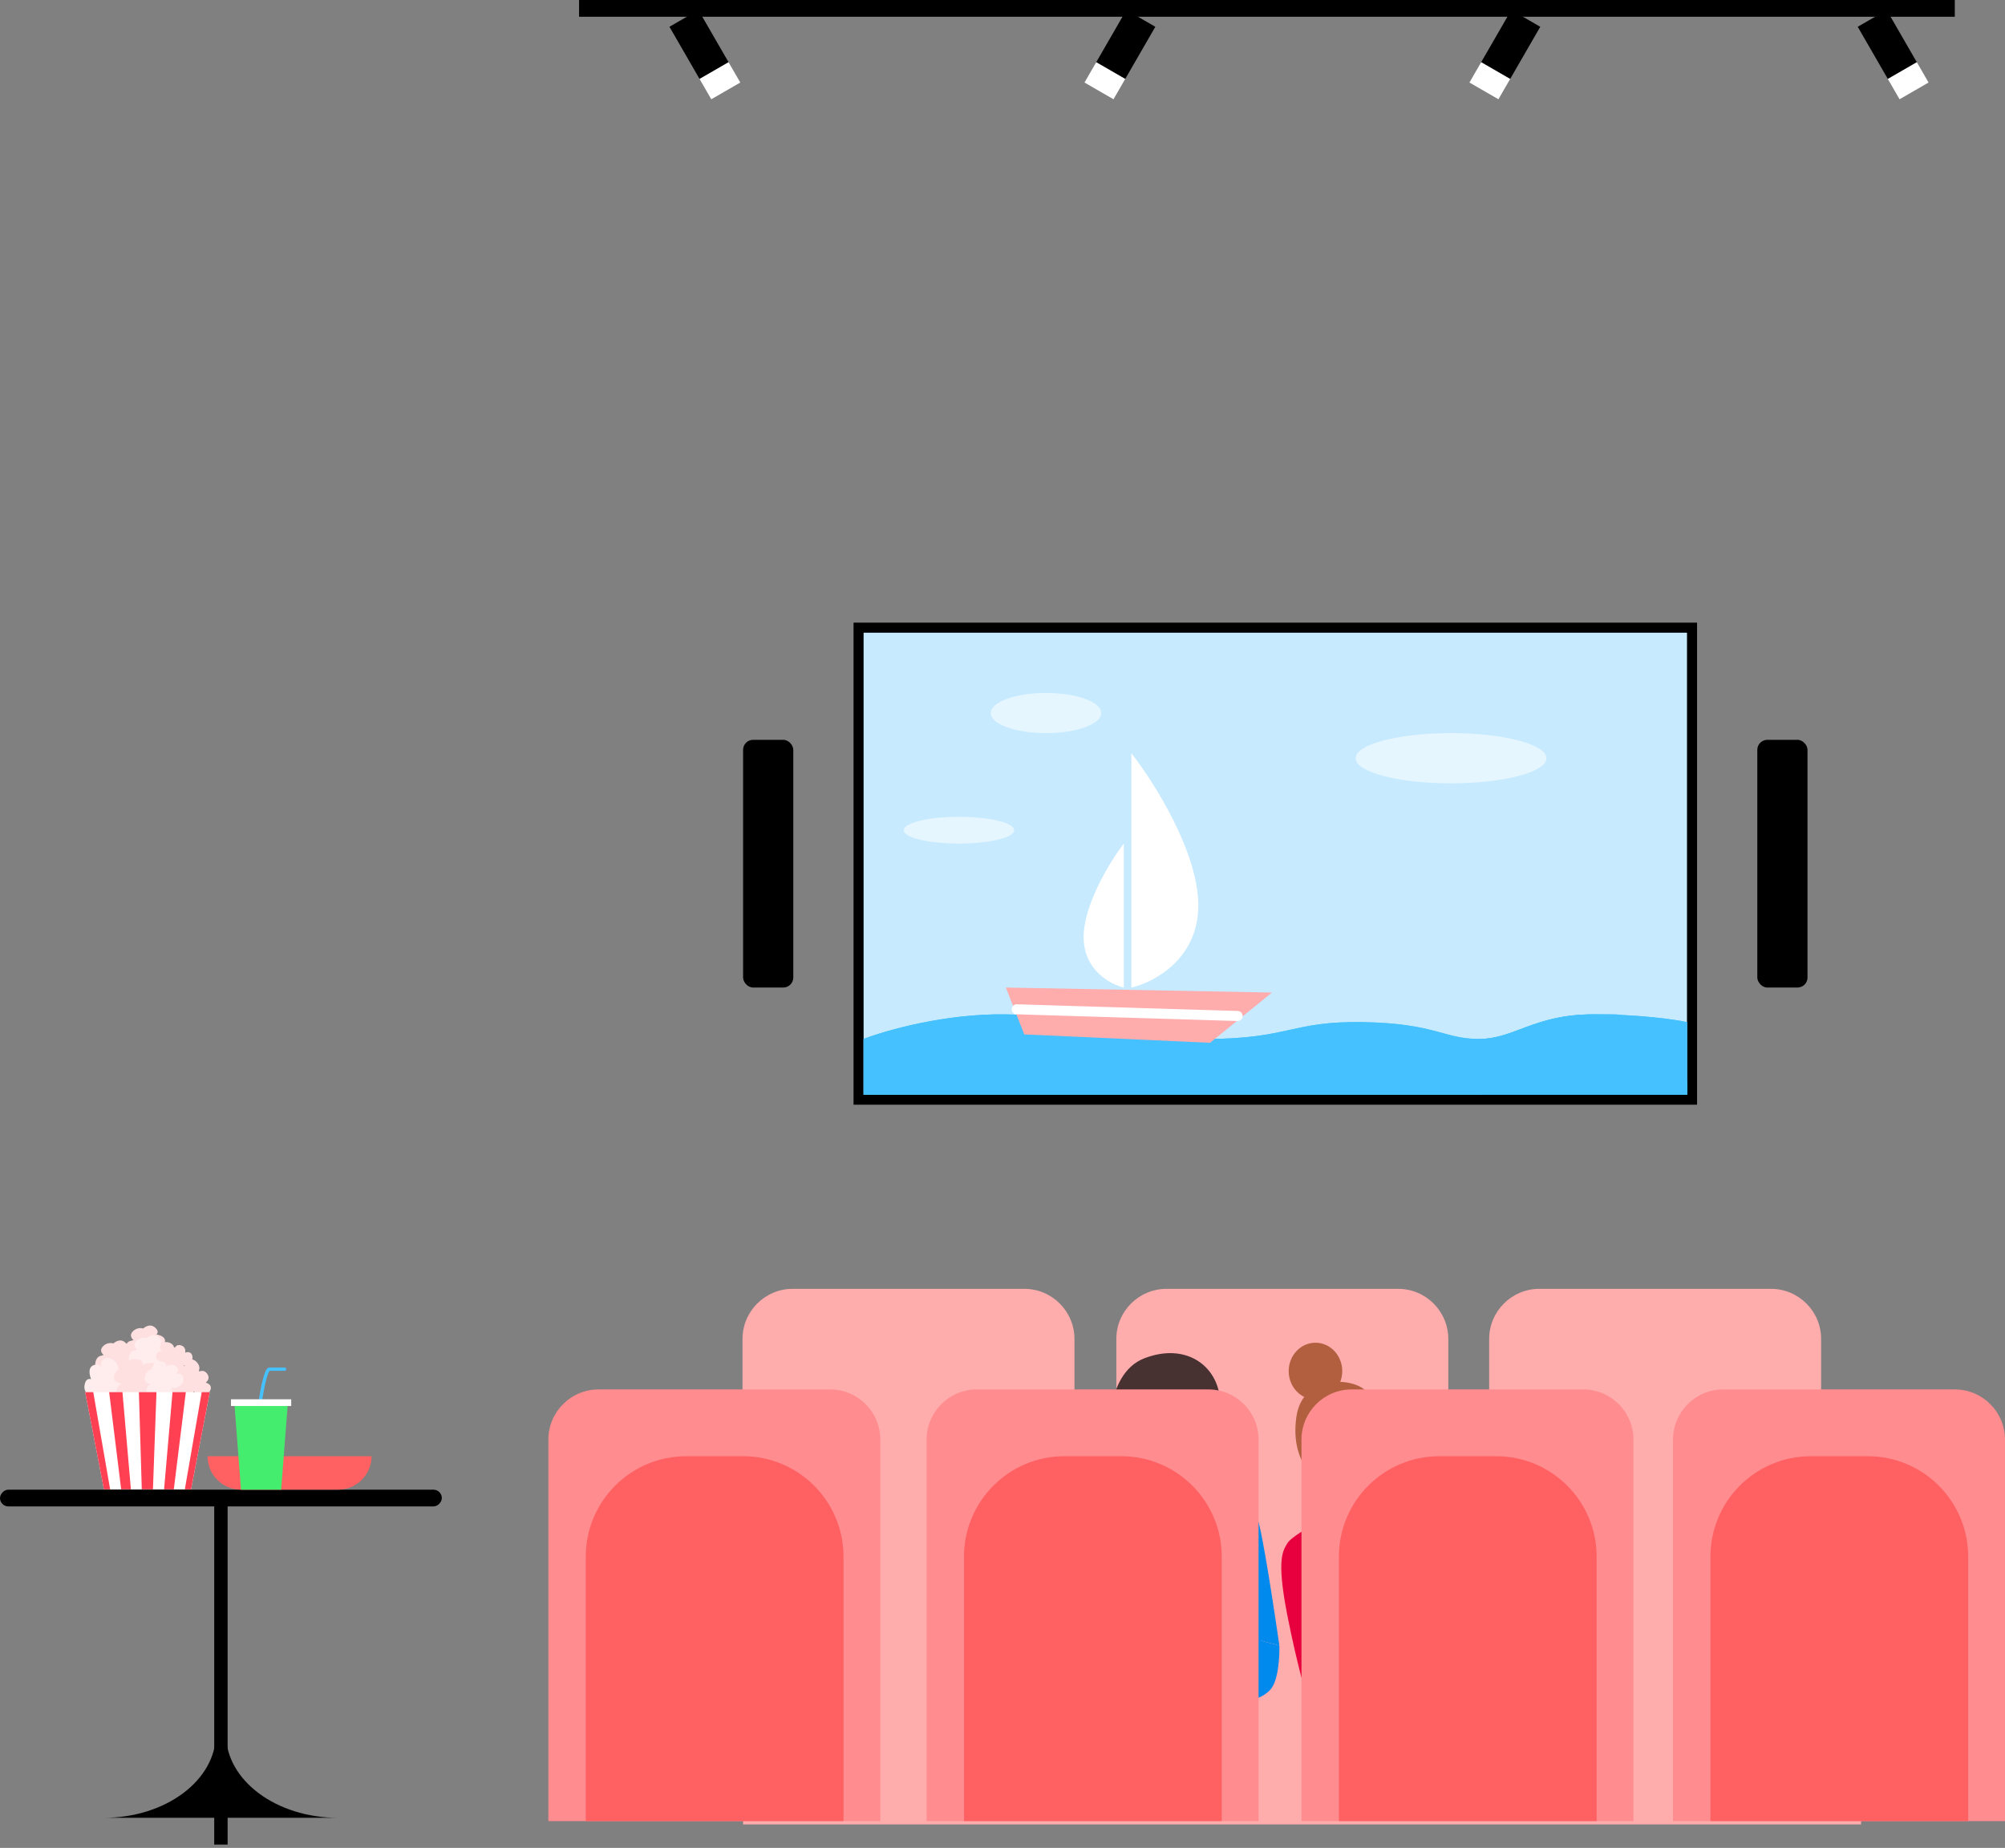<?xml version="1.0" encoding="UTF-8"?> <svg xmlns="http://www.w3.org/2000/svg" xmlns:xlink="http://www.w3.org/1999/xlink" id="enc8MOGEqby1" viewBox="0 0 599 552" shape-rendering="geometricPrecision" text-rendering="geometricPrecision"><rect x="0" y="0" width="599" height="552" fill="#808080" stroke="none"/><style> #enc8MOGEqby28_tr {animation: enc8MOGEqby28_tr__tr 10000ms linear infinite normal forwards}@keyframes enc8MOGEqby28_tr__tr { 0% {transform: translate(332.758px,510.531px) rotate(0deg)} 10% {transform: translate(332.758px,510.531px) rotate(0deg)} 30% {transform: translate(332.758px,510.531px) rotate(-9.102deg)} 50% {transform: translate(332.758px,510.531px) rotate(0deg)} 100% {transform: translate(332.758px,510.531px) rotate(0deg)}} #enc8MOGEqby33_tr {animation: enc8MOGEqby33_tr__tr 10000ms linear infinite normal forwards}@keyframes enc8MOGEqby33_tr__tr { 0% {transform: translate(420.065px,513.698px) rotate(0deg)} 20% {transform: translate(420.065px,513.698px) rotate(0deg)} 40% {transform: translate(420.065px,513.698px) rotate(10.873deg)} 70% {transform: translate(420.065px,513.698px) rotate(0deg)} 100% {transform: translate(420.065px,513.698px) rotate(0deg)}} #enc8MOGEqby61_to {animation: enc8MOGEqby61_to__to 10000ms linear infinite normal forwards}@keyframes enc8MOGEqby61_to__to { 0% {transform: translate(381px,315px)} 39% {transform: translate(201px,315px)} 40% {transform: translate(201px,315px)} 41% {transform: translate(381px,315px)} 42% {transform: translate(381px,315px)} 77% {transform: translate(201px,315px)} 100% {transform: translate(201px,315px)}} #enc8MOGEqby61 {animation: enc8MOGEqby61_c_o 10000ms linear infinite normal forwards}@keyframes enc8MOGEqby61_c_o { 0% {opacity: 1} 39% {opacity: 1} 40% {opacity: 0} 41% {opacity: 0} 42% {opacity: 1} 100% {opacity: 1}} #enc8MOGEqby62_to {animation: enc8MOGEqby62_to__to 10000ms linear infinite normal forwards}@keyframes enc8MOGEqby62_to__to { 0% {transform: translate(336.33px,311.5px)} 5% {transform: translate(351.33px,312px)} 20% {transform: translate(366.33px,310.5px)} 42% {transform: translate(407.33px,314.5px)} 62% {transform: translate(366.33px,312.5px)} 88% {transform: translate(336.33px,311.5px)} 98% {transform: translate(336.33px,311.5px)} 100% {transform: translate(336.33px,311.5px)}} #enc8MOGEqby62_tr {animation: enc8MOGEqby62_tr__tr 10000ms linear infinite normal forwards}@keyframes enc8MOGEqby62_tr__tr { 0% {transform: rotate(0deg)} 20% {transform: rotate(-9.682deg)} 42% {transform: rotate(4.67deg)} 62% {transform: rotate(-9.682deg)} 88% {transform: rotate(0deg)} 100% {transform: rotate(0deg)}} #enc8MOGEqby67_to {animation: enc8MOGEqby67_to__to 10000ms linear infinite normal forwards}@keyframes enc8MOGEqby67_to__to { 0% {transform: translate(433.5px,226.5px);animation-timing-function: cubic-bezier(0.445,0.05,0.55,0.95)} 15% {transform: translate(393.5px,226.5px);animation-timing-function: cubic-bezier(0.445,0.05,0.55,0.95)} 100% {transform: translate(433.5px,226.5px)}} #enc8MOGEqby68_to {animation: enc8MOGEqby68_to__to 10000ms linear infinite normal forwards}@keyframes enc8MOGEqby68_to__to { 0% {transform: translate(312.5px,213px);animation-timing-function: cubic-bezier(0.445,0.05,0.55,0.95)} 30% {transform: translate(312.5px,213px)} 100% {transform: translate(332.5px,213px)}} #enc8MOGEqby69_to {animation: enc8MOGEqby69_to__to 10000ms linear infinite normal forwards}@keyframes enc8MOGEqby69_to__to { 0% {transform: translate(286.5px,248px);animation-timing-function: cubic-bezier(0.445,0.05,0.55,0.95)} 60% {transform: translate(326.5px,248px);animation-timing-function: cubic-bezier(0.445,0.05,0.55,0.95)} 100% {transform: translate(286.5px,248px)}} </style><rect width="104.013" height="4" rx="0" ry="0" transform="matrix(0 1-1 0 68 447)"></rect><path d="M31,543.018c18.498,0,33.494-11.201,33.494-25.018v25.018h-33.494Z"></path><path d="M101,543.018c-18.498,0-33.494-11.201-33.494-25.018v25.018h33.494Z"></path><rect width="132" height="5" rx="2.5" ry="2.5" transform="matrix(-1 0 0 1 132 445)"></rect><path d="M62,435h49v0c0,5.523-4.477,10-10,10h-29c-5.523,0-10-4.477-10-10v0Z" fill="#ff6163"></path><path d="M42.793,396.852c0,0,1.774-1.705,3.43-.367c1.658,1.338.492,2.143.492,2.143s2.797.347,2.582,2.133c-.216,1.785-1.918,1.378-1.918,1.378s2.15.06,1.824,1.917c-.326,1.855-3.214,2.171-4.259,1.065-1.045-1.106.031.975-2.075,1.182-2.105.206-2.36-1.761-2.36-1.761s-1.286,1.348-2.526.056c-1.242-1.293-.391-3.621.763-3.953l1.155-.332c0,0-1.592-1.162-.222-2.595c1.371-1.432,3.114-.864,3.114-.864v-.002Z" fill="#ffe0e0"></path><path d="M49.07,415.619c0,0,1.381-1.292,1.699-3.316.318-2.025,1.716-1.462,1.716-1.462s-1.239-2.475.54-3.178s2.353.899,2.353.899-1.145-1.799.764-2.446c1.909-.648,3.816,1.575,3.37,2.979-.446,1.407.89-.505,2.258,1.126c1.367,1.63-.318,2.811-.318,2.811s1.972.394,1.463,2.052c-.509,1.659-3.148,2.108-4.102,1.322l-.954-.787c0,0-.191,1.884-2.29,1.462s-5.384-.675-5.384-.675l-1.114-.787Z" fill="#ffe0e0"></path><path d="M33.879,401.309c0,0,1.774-1.705,3.43-.367c1.658,1.338.492,2.143.492,2.143s2.797.347,2.582,2.133c-.216,1.785-1.918,1.378-1.918,1.378s2.15.06,1.824,1.917c-.326,1.855-3.214,2.171-4.259,1.065s.031.975-2.074,1.182c-2.105.206-2.36-1.761-2.36-1.761s-1.286,1.348-2.526.056c-1.242-1.293-.391-3.621.763-3.953l1.155-.332c0,0-1.593-1.162-.222-2.594c1.371-1.433,3.114-.865,3.114-.865v-.002Z" fill="#ffe0e0"></path><path d="M27.851,417.382c0,0-2.975-.809-2.608-3.458.366-2.648,1.984-1.911,1.984-1.911s-1.432-3.235.625-4.154s2.718,1.178,2.718,1.178-1.323-2.353.881-3.199c2.204-.845,4.407,2.06,3.893,3.898-.515,1.837,1.028-.663,2.607,1.47s-.366,3.678-.366,3.678s2.277.515,1.689,2.683-3.636,2.758-4.737,1.727l-1.101-1.028c0,0-.22,2.463-2.643,1.911s-2.938-2.795-2.938-2.795h-.002Z" fill="#ffedee"></path><path d="M43.894,399.715c0,0,1.774-1.704,3.43-.367c1.658,1.338.492,2.143.492,2.143s2.797.347,2.582,2.133-1.918,1.378-1.918,1.378s2.15.06,1.824,1.917c-.326,1.855-3.214,2.172-4.259,1.066-1.045-1.107.031.974-2.074,1.181-2.105.206-2.36-1.761-2.36-1.761s-1.286,1.348-2.526.056c-1.242-1.293-.391-3.621.763-3.953l1.155-.332c0,0-1.593-1.162-.222-2.594c1.371-1.433,3.114-.865,3.114-.865v-.002Z" fill="#ffedee"></path><path d="M50.729,409.723c0,0-2.053.848-2.937-.789-.884-1.636.353-1.931.353-1.931s-2.168-1.179-1.36-2.589c.808-1.411,2.056-.53,2.056-.53s-1.738-.735-.816-2.169s3.398-.775,3.861.474.32-.817,2.114-.318s1.311,2.209,1.311,2.209s1.527-.707,2.087.76c.56,1.466-.956,3.124-2.019,3.032l-1.063-.093c0,0,.894,1.469-.735,2.219-1.628.751-2.853-.275-2.853-.275Z" fill="#ffe0e0"></path><path d="M36.898,408.401c0,0,.696-2.586,3.541-2.39c2.845.195,2.152,1.614,2.152,1.614s3.373-1.374,4.47.349c1.097,1.722-1.102,2.382-1.102,2.382s2.437-1.239,3.463.612-1.95,3.87-3.939,3.513c-1.992-.357.763.851-1.423,2.302-2.188,1.45-3.945-.15-3.945-.15s-.422,1.976-2.77,1.569-3.148-2.992-2.111-3.982l1.037-.99c0,0-2.641-.079-2.188-2.181.453-2.102,2.817-2.644,2.817-2.644l-.003-.004Z" fill="#ffe0e0"></path><path d="M45.347,408.905c0,0,.519-2.405,2.639-2.223c2.121.181,1.604,1.501,1.604,1.501s2.514-1.277,3.331.325c.818,1.602-.821,2.216-.821,2.216s1.816-1.153,2.582.569-1.454,3.6-2.936,3.268c-1.484-.332.569.792-1.06,2.141-1.631,1.349-2.94-.139-2.94-.139s-.314,1.838-2.065,1.459c-1.75-.378-2.346-2.783-1.573-3.704l.773-.921c0,0-1.968-.073-1.631-2.029.337-1.955,2.099-2.459,2.099-2.459l-.002-.004Z" fill="#ffedee"></path><path d="M57.087,444.903h-26.046l-5.591-29.032h37.228l-5.591,29.032Z" fill="#fff"></path><path d="M31.04,444.903h1.864l-5.04-29.032h-2.416l5.591,29.032Z" fill="#ff4053"></path><path d="M36.199,444.903h2.905l-2.518-29.032h-3.977l3.59,29.032Z" fill="#ff4053"></path><path d="M57.085,444.903h-1.866l5.042-29.032h2.416l-5.591,29.032Z" fill="#ff4053"></path><path d="M51.927,444.903h-2.904l2.518-29.032h3.977l-3.592,29.032Z" fill="#ff4053"></path><path d="M45.693,444.903l1.051-29.032h-5.248l.864,29.032h3.333Z" fill="#ff4053"></path><path d="M85,409c-1,0-3.3,0-4.5,0s-2.5,7.667-3,11.5" fill="none" stroke="#45c1ff" stroke-linecap="round"></path><path d="M70,419h16l-2,26h-12l-2-26Z" fill="#45ed6f"></path><rect width="18" height="2" rx="0" ry="0" transform="translate(69 418)" fill="#fff"></rect><path d="M544.07,400c0-8.284-6.715-15-15-15h-69.177c-8.284,0-15,6.716-15,15v113.952h99.177v-113.952Z" fill="#ffacad"></path><path d="M432.688,400c0-8.284-6.716-15-15.001-15h-69.177c-8.284,0-15,6.716-15,15v113.952h99.178v-113.952Z" fill="#ffacad"></path><path d="M321,400c0-8.284-6.716-15-15-15h-69.177c-8.284,0-15,6.716-15,15v113.952h99.177L321,400Z" fill="#ffacad"></path><path d="M556,505c0-8.284-6.716-15-15-15h-304c-8.284,0-15,6.716-15,15v40h334v-40Z" fill="#ffacad"></path><g id="enc8MOGEqby28_tr" transform="translate(332.758,510.531) rotate(0)"><g transform="translate(-332.758,-510.531)"><path d="M331.304,431.963c0,0-1.883-21.432,10.599-26.223c12.481-4.792,21.885,2.328,22.578,12.381s-4.2,19.104-4.2,19.104l-1.067-2.861-23.956-7.187-3.949,4.791-.005-.005Z" fill="#473131"></path><path d="M334.946,423.376c0,0-.438,12.846.752,16.708c1.191,3.863,3.074,8.243,8.277,8.683c5.204.441,11.228-3.954,13.043-8.881s4.077-12.846,4.077-12.846-6.458-2.798-9.974-7.652c-3.511-4.86-3.142-6.525-3.142-6.525s-1.623,3.195-5.322,6.055c-3.698,2.861-7.716,4.458-7.716,4.458h.005Z" fill="#473131"></path><path d="M333.498,439.482c0,0-5.964-3.465-13.817-7.008s-16.696,2.487-20.485,11.684c-3.79,9.196-3.612,46.165-3.612,46.165l4.15-3.543-6.043,23.751h62.176l4.15-24.961l22.199,5.997c0,0-3.789-26.626-5.955-35.822-2.167-9.196-4.273-12.642-8.861-13.983s-13.973,1.626-13.973,1.626l-19.933-3.911.004.005Z" fill="#008aed"></path><path d="M370.23,487.045c0,0-5.596-4.918-6.302-5.765-.707-.847-.142-3.146,2.302-2.047c2.445,1.099,7.292,3.388,9.126,4.99c1.833,1.602,1.327,5.852,1.327,5.852l5.536,1.496c0,0,.237,7.947-1.879,11.984-2.116,4.036-10.115,6.234-13.685,3.538-3.576-2.696-4.424-9.685-4.424-9.685s-.752-.547-1.081-1.573c-.328-1.026,0-1.225,0-1.225s-2.116-.135-2.303-1.965c-.187-1.829.338-2.038.338-2.038s-1.843-1.292-1.938-3.562c-.096-2.27,12.49,1.152,12.49,1.152l.493-1.152Z" fill="#008aed"></path></g></g><g id="enc8MOGEqby33_tr" transform="translate(420.065,513.698) rotate(0)"><g transform="translate(-420.065,-513.698)"><path d="M425.391,439.358c0,0,6.243-3.31,11.665,1.472c5.423,4.782,13.449,20.357,16.427,29.844s3.516,15.735,3.516,15.735-23.459,24.085-29.952,26.602c-6.494,2.512-35.648-2.595-35.648-2.595s-3.703-11.839-6.914-28.464c-3.21-16.626-1.072-18.737,0-20.76s6.914-5.111,6.914-5.111l25.77,18.93l8.222-35.648v-.005Z" fill="#e8003e"></path><path d="M393,418.079c4.418,0,8-3.801,8-8.49c0-4.69-3.582-8.491-8-8.491s-8,3.801-8,8.491c0,4.689,3.582,8.49,8,8.49Z" fill="#b15f3f"></path><path d="M392.869,441.43c0,0-7.449-5.164-5.563-18.226c1.885-13.063,17.316-11.638,20.859-7.594c7.702,8.049,5.562,19.745,5.562,19.745s-1.381-1.165-1.854.506c-.473,1.672-18.541,5.063-18.541,5.063l.463-.168-.926.674Z" fill="#b15f3f"></path></g></g><path d="M406.125,485.108c0,0,2.868-.317,5.682.048l-5.682-.048Z" fill="#b15f3f"></path><path d="M406.125,488.571c0,0,2.627-.271,4.953-.551l-4.953.551Z" fill="#b15f3f"></path><path d="M599,430.051c0-8.284-6.716-15-15-15h-69.177c-8.284,0-15,6.716-15,15v113.952h99.177v-113.952Z" fill="#ff8c8f"></path><path d="M588,465c0-16.569-13.431-30-30-30h-17c-16.569,0-30,13.431-30,30v79h77v-79Z" fill="#ff6163"></path><path d="M376,430.051c0-8.284-6.716-15-15-15h-69.177c-8.284,0-15,6.716-15,15v113.952h99.177v-113.952Z" fill="#ff8c8f"></path><path d="M263,430.051c0-8.284-6.716-15-15-15h-69.177c-8.284,0-15,6.716-15,15v113.952h99.177v-113.952Z" fill="#ff8c8f"></path><path d="M488,430.051c0-8.284-6.716-15-15-15h-69.177c-8.284,0-15,6.716-15,15v113.952h99.177v-113.952Z" fill="#ff8c8f"></path><path d="M477,465c0-16.569-13.431-30-30-30h-17c-16.569,0-30,13.431-30,30v79h77v-79Z" fill="#ff6163"></path><path d="M365,465c0-16.569-13.431-30-30-30h-17c-16.569,0-30,13.431-30,30v79h77v-79Z" fill="#ff6163"></path><path d="M252,465c0-16.569-13.431-30-30-30h-17c-16.569,0-30,13.431-30,30v79h77v-79Z" fill="#ff6163"></path><rect width="411" height="5" rx="0" ry="0" transform="translate(173 0)"></rect><rect width="10" height="18" rx="0" ry="0" transform="matrix(.866-.5 0.5 0.866 555 8)"></rect><rect width="10" height="7" rx="0" ry="0" transform="matrix(.866-.5 0.5 0.866 564 23.589)" fill="#fff"></rect><rect width="10" height="18" rx="0" ry="0" transform="matrix(.866-.5 0.5 0.866 200 8)"></rect><rect width="10" height="7" rx="0" ry="0" transform="matrix(.866-.5 0.5 0.866 209 23.589)" fill="#fff"></rect><rect width="10" height="18" rx="0" ry="0" transform="matrix(-.866-.5-.5 0.866 460.16 8)"></rect><rect width="10" height="7" rx="0" ry="0" transform="matrix(-.866-.5-.5 0.866 451.16 23.59)" fill="#fff"></rect><rect width="10" height="18" rx="0" ry="0" transform="matrix(-.866-.5-.5 0.866 345.16 8)"></rect><rect width="10" height="7" rx="0" ry="0" transform="matrix(-.866-.5-.5 0.866 336.16 23.59)" fill="#fff"></rect><rect width="249" height="141" rx="0" ry="0" transform="translate(256.5 187.5)" fill="#c7eaff" stroke="#000" stroke-width="3"></rect><rect width="15" height="74" rx="3" ry="3" transform="translate(525 221)"></rect><rect width="15" height="74" rx="3" ry="3" transform="translate(222 221)"></rect><path d="M300.587,303.014c-18.037-.31-35.907,4.771-42.587,7.351v16.635h246v-21.666c-3.507-.774-14.029-2.32-28.057-2.32-17.536,0-23.548,7.351-34.069,7.351-10.522,0-13.027-4.645-34.571-5.031-21.543-.387-22.044,5.031-47.095,5.031s-37.076-6.965-59.621-7.351Z" fill="#45c1ff"></path><path d="M300.587,303.014c-18.037-.31-35.907,4.771-42.587,7.351v16.635h246v-21.666c-3.507-.774-14.029-2.32-28.057-2.32-17.536,0-23.548,7.351-34.069,7.351-10.522,0-13.027-4.645-34.571-5.031-21.543-.387-22.044,5.031-47.095,5.031s-37.076-6.965-59.621-7.351Z" fill="#45c1ff"></path><g id="enc8MOGEqby61_to" transform="translate(381,315)"><path id="enc8MOGEqby61" d="M441.874,327L504,327c1.083-9.208-5.73-22.734-18.298-23.5-3.507-.774-3.161-.486-9.759-.486-17.536,0-23.548,7.351-34.069,7.351" transform="translate(-381,-315)" fill="#45c1ff"></path></g><g id="enc8MOGEqby62_to" transform="translate(336.33,311.5)"><g id="enc8MOGEqby62_tr" transform="rotate(0)"><g transform="translate(-336.33,-311.5)"><path d="M306,309l-5.5-14l79.5,1.5-18.5,15L306,309Z" fill="#ffacad"></path><path d="M338,295v-70c6.667,8.5,20,29.5,20,45.5s-13.333,23-20,24.5Z" fill="#fff"></path><path d="M336,295v-43c-4,5.221-12,18.121-12,27.95s8,14.129,12,15.05Z" transform="translate(-.264 0)" fill="#fff"></path><path d="M304,301.5l66,2" transform="translate(-.264 0)" fill="none" stroke="#fff" stroke-width="3" stroke-linecap="round"></path></g></g></g><g id="enc8MOGEqby67_to" transform="translate(433.5,226.5)"><ellipse rx="28.5" ry="7.5" transform="translate(0,0)" fill="#e6f6ff"></ellipse></g><g id="enc8MOGEqby68_to" transform="translate(312.5,213)"><ellipse rx="16.5" ry="6" transform="translate(0,0)" fill="#e6f6ff"></ellipse></g><g id="enc8MOGEqby69_to" transform="translate(286.5,248)"><ellipse rx="16.5" ry="4" transform="translate(0,0)" fill="#e6f6ff"></ellipse></g></svg> 